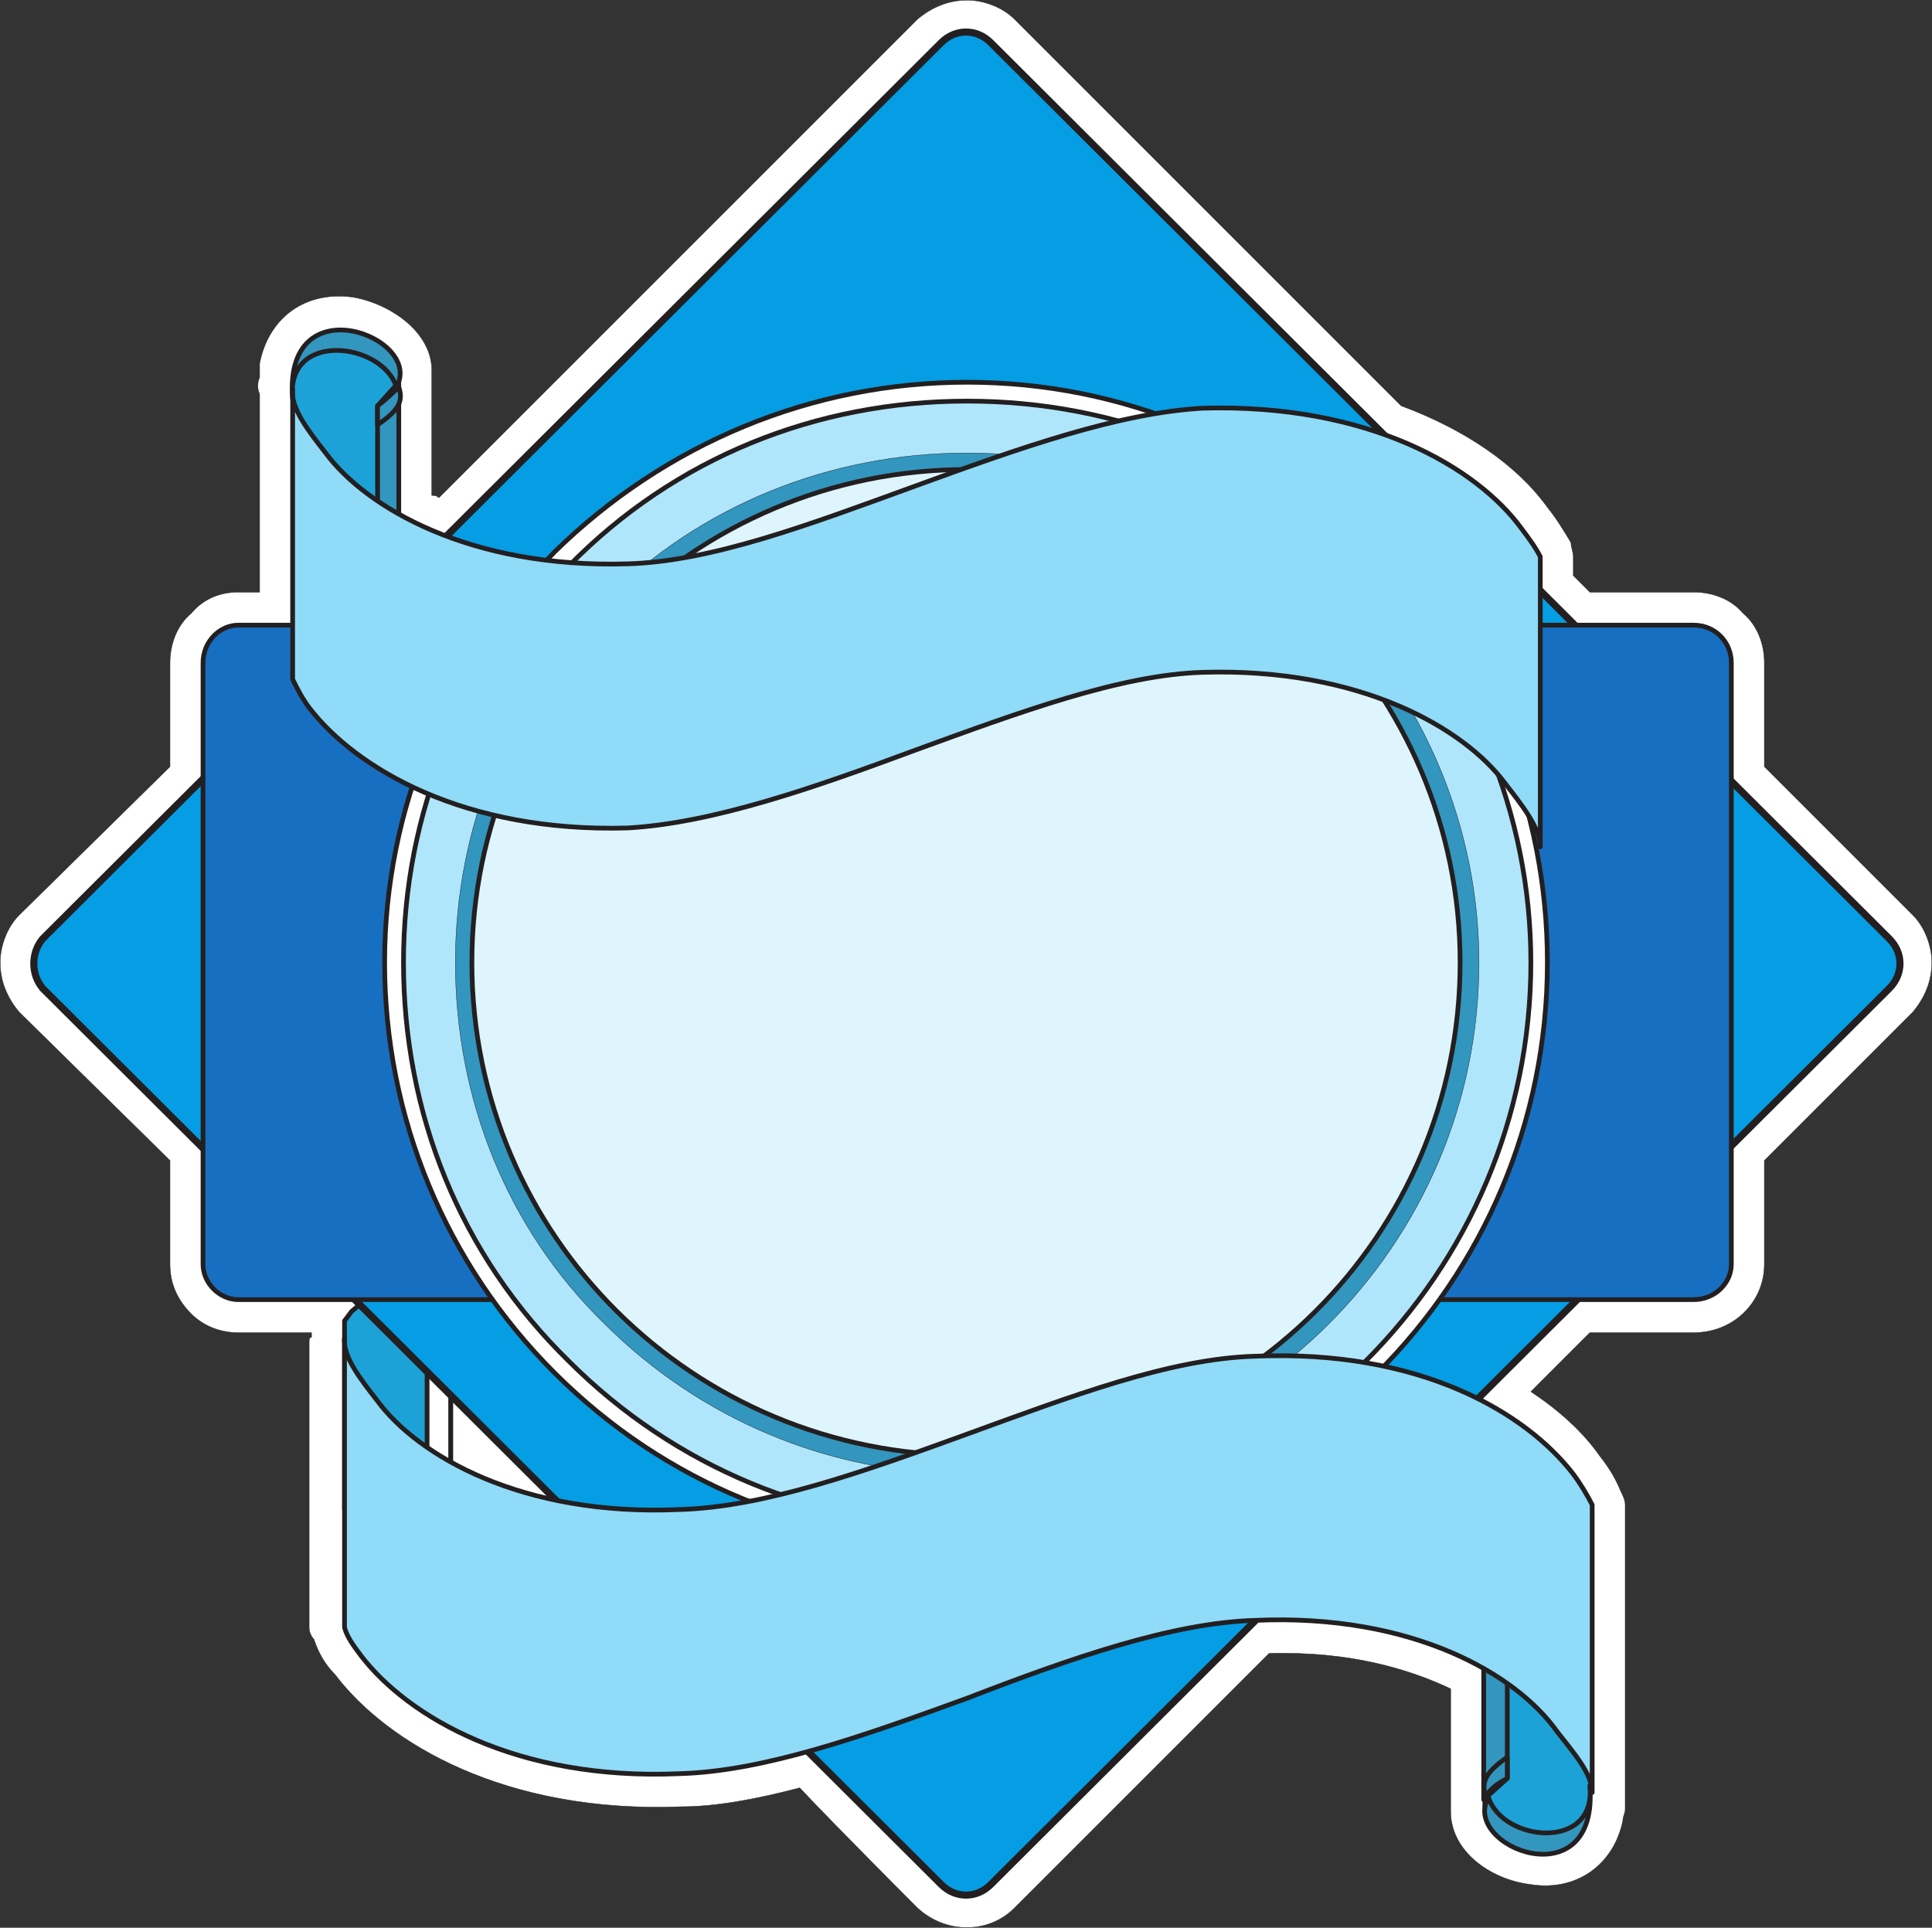 <svg xmlns="http://www.w3.org/2000/svg" width="614.37" height="613.057"><rect width="100%" height="100%" fill="#333333" stroke="none"/><path fill="#fff" fill-rule="evenodd" d="M614.31 306.06c0-5.25-2.25-11.25-6-15l-47.25-47.25v-33c0-6-2.25-12-6.75-15.75-3.75-4.5-9.75-6.75-15.75-6.75h-33l-5.25-5.25v-6c0-1.5-.75-3-.75-4.5-2.25-3.75-4.5-7.5-7.5-11.25-9.75-13.5-26.25-24.75-46.5-32.25l-123-123c-3.75-3.75-9.75-6-15-6-6 0-11.25 2.25-15.75 6L139.56 158.31c-.75-.75-1.5-.75-2.25-.75v-39.75c0-12-12.75-21-24.75-23.25-15-2.25-27 6-30 21v4.5c-.75 1.5-.75 3.75 0 5.25v63h-6.75c-6 0-11.25 2.25-15 6.75-4.5 3.75-6.75 9.75-6.75 15.75v33l-48 47.25c-3.75 3.75-6 9.75-6 15 0 6 2.25 11.25 6 15.75l48 47.25v33c0 6 2.25 11.25 6.75 15.75 3.75 3.75 9 6 15 6h23.25v1.5c-.75 0-.75.75-.75 1.5v90.75c0 1.5.75 3 1.5 3.75 1.5 4.5 3.75 8.25 6.75 11.25 16.5 21.75 54 44.25 110.25 42 10.5 0 23.25-2.25 37.5-6 10.5 11.25 37.5 38.25 37.5 38.25 9 8.25 22.5 8.25 30.75 0l81-81c26.25-.75 45 5.25 57.75 11.25v39c0 12.75 12.75 21.75 25.5 23.25 14.25 2.25 26.25-6 29.25-20.25 0-1.5.75-2.25.75-3.75v-96.75c0-1.5-.75-3-1.5-4.5-1.5-3.75-3.75-7.5-6.75-11.25-5.25-7.5-12.75-14.25-21.75-20.25l18.75-18.75h33c12.75 0 22.5-9.75 22.5-21.75v-33l47.25-47.25c3.75-4.5 6-9.75 6-15.75"/><path fill="none" stroke="#231f20" stroke-linecap="round" stroke-linejoin="round" stroke-miterlimit="10" stroke-width=".12" d="M614.31 306.06c0-5.25-2.25-11.25-6-15l-47.25-47.25v-33c0-6-2.25-12-6.75-15.75-3.75-4.5-9.75-6.75-15.75-6.75h-33l-5.25-5.25v-6c0-1.5-.75-3-.75-4.5-2.25-3.75-4.5-7.5-7.5-11.25-9.75-13.5-26.25-24.75-46.5-32.25l-123-123c-3.75-3.75-9.75-6-15-6-6 0-11.25 2.25-15.75 6L139.56 158.31c-.75-.75-1.5-.75-2.25-.75v-39.75c0-12-12.75-21-24.75-23.25-15-2.25-27 6-30 21v4.5c-.75 1.5-.75 3.75 0 5.25v63h-6.75c-6 0-11.25 2.25-15 6.75-4.5 3.75-6.75 9.75-6.75 15.75v33l-48 47.25c-3.75 3.75-6 9.75-6 15 0 6 2.25 11.25 6 15.75l48 47.25v33c0 6 2.25 11.25 6.75 15.75 3.75 3.75 9 6 15 6h23.25v1.5c-.75 0-.75.75-.75 1.5v90.75c0 1.5.75 3 1.5 3.75 1.5 4.5 3.75 8.25 6.75 11.25 16.5 21.75 54 44.25 110.25 42 10.5 0 23.25-2.25 37.5-6 10.5 11.25 37.5 38.25 37.5 38.25 9 8.25 22.5 8.25 30.75 0l81-81c26.25-.75 45 5.25 57.75 11.25v39c0 12.75 12.75 21.75 25.5 23.25 14.25 2.25 26.25-6 29.25-20.25 0-1.5.75-2.25.75-3.75v-96.75c0-1.5-.75-3-1.5-4.5-1.5-3.75-3.75-7.5-6.75-11.25-5.25-7.5-12.75-14.25-21.75-20.25l18.75-18.75h33c12.75 0 22.5-9.75 22.5-21.75v-33l47.25-47.25c3.75-4.5 6-9.75 6-15.75zm0 0"/><path fill="#1da2d7" fill-rule="evenodd" d="M139.56 414.81c.75 0 2.25 5.25 2.25 5.25.75.75 1.5.75 1.5.75v63.75h-.75l-33-4.5v-60l2.25-3 9.75-8.25s11.25 3 18 6"/><path fill="none" stroke="#231f20" stroke-linecap="round" stroke-linejoin="round" stroke-miterlimit="10" stroke-width="1.5" d="M139.56 414.81c.75 0 2.25 5.25 2.25 5.25.75.75 1.5.75 1.5.75v63.75h-.75l-33-4.5v-60l2.25-3 9.75-8.25s11.25 3 18 6zm0 0"/><path fill="#fff" fill-rule="evenodd" d="M135.81 430.56v51.75l7.5 2.25v-61.5l-7.5 7.5"/><path fill="none" stroke="#231f20" stroke-linecap="round" stroke-linejoin="round" stroke-miterlimit="10" stroke-width="1.5" d="M135.81 430.56v51.75l7.5 2.25v-61.5zm0 0"/><path fill="#059de3" fill-rule="evenodd" d="M13.56 298.56c-3.75 4.5-3.75 11.25 0 15.75l285.75 285c4.5 4.5 11.25 4.5 15.75 0l285.75-285c4.5-4.5 4.5-11.25 0-15.75l-285.75-285c-4.5-4.5-11.25-4.5-15.75 0l-285.75 285"/><path fill="none" stroke="#231f20" stroke-linecap="round" stroke-linejoin="round" stroke-miterlimit="10" stroke-width="2.25" d="M13.56 298.56c-3.75 4.5-3.75 11.25 0 15.75l285.75 285c4.5 4.5 11.25 4.5 15.75 0l285.75-285c4.5-4.5 4.5-11.25 0-15.75l-285.75-285c-4.5-4.5-11.25-4.5-15.75 0zm0 0"/><path fill="#176fc1" fill-rule="evenodd" d="M538.56 413.31c6.75 0 12-5.25 12-11.25V210.81c0-6.75-5.25-12-12-12H75.81c-6 0-11.25 5.25-11.25 12v191.25c0 6 5.25 11.25 11.25 11.25h462.75"/><path fill="none" stroke="#231f20" stroke-linecap="round" stroke-linejoin="round" stroke-miterlimit="10" stroke-width="1.5" d="M538.56 413.31c6.75 0 12-5.25 12-11.25V210.81c0-6.75-5.25-12-12-12H75.81c-6 0-11.25 5.25-11.25 12v191.25c0 6 5.25 11.25 11.25 11.25zm0 0"/><path fill="#fff" fill-rule="evenodd" d="M122.31 306.06c0-48.75 19.5-95.25 54-130.5 35.25-34.5 81.75-54 131.25-54s95.25 19.5 130.5 54c35.25 35.25 54 81.75 54 130.5 0 102-82.5 184.5-184.5 184.5-49.5 0-96-18.75-131.25-54-34.5-34.5-54-81-54-130.5"/><path fill="none" stroke="#231f20" stroke-linecap="round" stroke-linejoin="round" stroke-miterlimit="10" stroke-width="1.5" d="M122.31 306.06c0-48.75 19.5-95.25 54-130.5 35.25-34.5 81.75-54 131.25-54s95.25 19.5 130.5 54c35.25 35.25 54 81.75 54 130.5 0 102-82.5 184.5-184.5 184.5-49.5 0-96-18.75-131.25-54-34.5-34.5-54-81-54-130.5zm0 0"/><path fill="#b0e6fb" fill-rule="evenodd" d="M128.31 306.06c0-47.25 18-92.25 52.5-126 33.75-34.5 78.75-52.5 126.75-52.5s93 18 126.75 52.5c33.75 33.75 52.5 78.75 52.5 126 0 99-80.25 179.25-179.25 179.25-48 0-93-18.75-126.75-52.5-34.5-33.75-52.5-78.75-52.5-126.75"/><path fill="none" stroke="#231f20" stroke-linecap="round" stroke-linejoin="round" stroke-miterlimit="10" stroke-width="1.5" d="M128.31 306.06c0-47.25 18-92.25 52.5-126 33.75-34.5 78.75-52.5 126.75-52.5s93 18 126.75 52.5c33.75 33.75 52.5 78.75 52.5 126 0 99-80.25 179.25-179.25 179.25-48 0-93-18.75-126.75-52.5-34.5-33.75-52.5-78.75-52.5-126.75zm0 0"/><path fill="#3296bf" fill-rule="evenodd" d="M144.81 306.06c0-42.75 16.5-84 47.25-114.75s72-47.25 115.5-47.25c42.75 0 84 16.5 114.75 47.25s48 72 48 114.75c0 90-73.5 162.75-162.75 162.75-43.5 0-84.75-17.25-115.5-48-30.75-30-47.25-71.25-47.25-114.75"/><path fill="none" stroke="#231f20" stroke-linecap="round" stroke-linejoin="round" stroke-miterlimit="10" stroke-width=".12" d="M144.81 306.06c0-42.75 16.5-84 47.25-114.75s72-47.25 115.5-47.25c42.75 0 84 16.5 114.75 47.25s48 72 48 114.75c0 90-73.5 162.75-162.75 162.75-43.5 0-84.75-17.25-115.5-48-30.75-30-47.25-71.25-47.25-114.75zm0 0"/><path fill="#def5fd" fill-rule="evenodd" d="M307.56 462.81c86.25 0 156.75-69.75 156.75-156.75 0-86.25-70.5-156.75-156.75-156.75-87 0-157.5 70.5-157.5 156.75 0 87 70.5 156.75 157.5 156.75"/><path fill="none" stroke="#231f20" stroke-linecap="round" stroke-linejoin="round" stroke-miterlimit="10" stroke-width="1.5" d="M307.56 462.81c86.25 0 156.75-69.75 156.75-156.75 0-86.25-70.5-156.75-156.75-156.75-87 0-157.5 70.5-157.5 156.75 0 87 70.5 156.75 157.5 156.75zm0 0"/><path fill="#1da2d7" fill-rule="evenodd" d="M475.56 580.56s-1.5-5.25-2.25-5.25c-.75-.75-.75-.75-1.5-.75v-63h.75l33 4.5v59.25l-1.5 3.75-9.75 7.5s-12-3-18.75-6"/><path fill="none" stroke="#231f20" stroke-linecap="round" stroke-linejoin="round" stroke-miterlimit="10" stroke-width=".75" d="M475.56 580.56s-1.5-5.25-2.25-5.25c-.75-.75-.75-.75-1.5-.75v-63h.75l33 4.5v59.25l-1.5 3.75-9.75 7.5s-12-3-18.75-6zm0 0"/><path fill="#3296bf" fill-rule="evenodd" d="M479.31 565.56v-52.5l-7.5-1.5v60.75l7.5-6.75"/><path fill="none" stroke="#231f20" stroke-linecap="round" stroke-linejoin="round" stroke-miterlimit="10" stroke-width="1.5" d="M479.31 565.56v-52.5l-7.5-1.5v60.75zm0 0"/><path fill="#3296bf" fill-rule="evenodd" d="M505.56 567.81c2.25 21-27.75 18-32.25 3.75-9 15.75 35.25 33 32.25-3.75"/><path fill="none" stroke="#231f20" stroke-linecap="round" stroke-linejoin="round" stroke-miterlimit="10" stroke-width="1.5" d="M505.56 567.81c2.25 21-27.75 18-32.25 3.75-9 15.75 35.25 33 32.25-3.75zm0 0"/><path fill="#3296bf" fill-rule="evenodd" d="M479.31 565.56v-6.75c-7.5 5.25-8.25 8.25-6.75 12.75.75-2.25 3.75-4.5 6.75-6"/><path fill="none" stroke="#231f20" stroke-linecap="round" stroke-linejoin="round" stroke-miterlimit="10" stroke-width="1.5" d="M479.31 565.56v-6.75c-7.5 5.25-8.25 8.25-6.75 12.75.75-2.25 3.75-4.5 6.75-6zm0 0"/><path fill="#8fdbf8" fill-rule="evenodd" stroke="#231f20" stroke-linecap="round" stroke-linejoin="round" stroke-miterlimit="10" stroke-width="1.5" d="M216.06 564.06c27-.75 58.5-12 91.5-24 33-12.75 65.25-24 91.5-24.75 50.25-2.25 83.25 17.25 96 35.25 5.25 6.75 11.25 13.5 11.25 19.5v-91.5c-1.5-3-3.75-6.75-6-9.75-15-19.5-48.75-39.75-101.25-37.5-27 .75-58.5 12.75-91.5 24.75s-64.5 23.25-91.5 24c-50.25 2.25-83.25-17.25-96-34.5-5.25-6.75-11.25-14.25-10.5-20.25v92.25c.75 3 3 6 5.25 9 15 19.5 49.5 39.75 101.25 37.5"/><path fill="#1da2d7" fill-rule="evenodd" d="M123.06 113.31c.75.75 2.25 6 2.25 6 .75 0 1.5 0 1.5.75v63h-.75l-33-4.5v-60l2.25-3 9.75-8.25s11.25 3 18 6"/><path fill="none" stroke="#231f20" stroke-linecap="round" stroke-linejoin="round" stroke-miterlimit="10" stroke-width=".75" d="M123.06 113.31c.75.75 2.25 6 2.25 6 .75 0 1.5 0 1.5.75v63h-.75l-33-4.5v-60l2.25-3 9.75-8.25s11.25 3 18 6zm0 0"/><path fill="#3296bf" fill-rule="evenodd" d="M120.06 129.06v52.5l6.75 1.5v-61.5l-6.75 7.5"/><path fill="none" stroke="#231f20" stroke-linecap="round" stroke-linejoin="round" stroke-miterlimit="10" stroke-width="1.5" d="M120.06 129.06v52.5l6.75 1.5v-61.5zm0 0"/><path fill="#3296bf" fill-rule="evenodd" d="M93.06 126.81c-2.25-21.75 28.5-18 33-3.75 9-15.75-36-33-33 3.75"/><path fill="none" stroke="#231f20" stroke-linecap="round" stroke-linejoin="round" stroke-miterlimit="10" stroke-width="1.5" d="M93.06 126.81c-2.25-21.75 28.5-18 33-3.75 9-15.75-36-33-33 3.75zm0 0"/><path fill="#3296bf" fill-rule="evenodd" d="M120.06 129.06v6c6.75-4.5 8.25-7.5 6.75-12-1.5 1.5-3.75 3.75-6.75 6"/><path fill="none" stroke="#231f20" stroke-linecap="round" stroke-linejoin="round" stroke-miterlimit="10" stroke-width="1.5" d="M120.06 129.06v6c6.75-4.5 8.25-7.5 6.75-12-1.5 1.5-3.75 3.75-6.75 6zm0 0"/><path fill="#8fdbf8" fill-rule="evenodd" stroke="#231f20" stroke-linecap="round" stroke-linejoin="round" stroke-miterlimit="10" stroke-width="1.5" d="M382.56 129.81c-27 1.5-58.5 12.75-91.5 24.75s-64.5 24-91.5 24.75c-50.25 1.5-83.25-18-96-35.25-5.25-6.75-11.25-14.25-10.5-20.25v92.25c1.5 3 3 6 5.25 9 15 19.5 49.5 39.75 101.25 38.25 27-1.5 59.25-12.75 91.5-24.75 33-12 65.25-24 91.5-24.75 50.25-1.5 83.25 18 96 35.25 5.25 6.75 11.25 14.25 11.25 20.25v-92.25c-1.5-3-3.75-6-6-9-14.25-19.5-48.75-39.75-101.25-38.25"/></svg>
